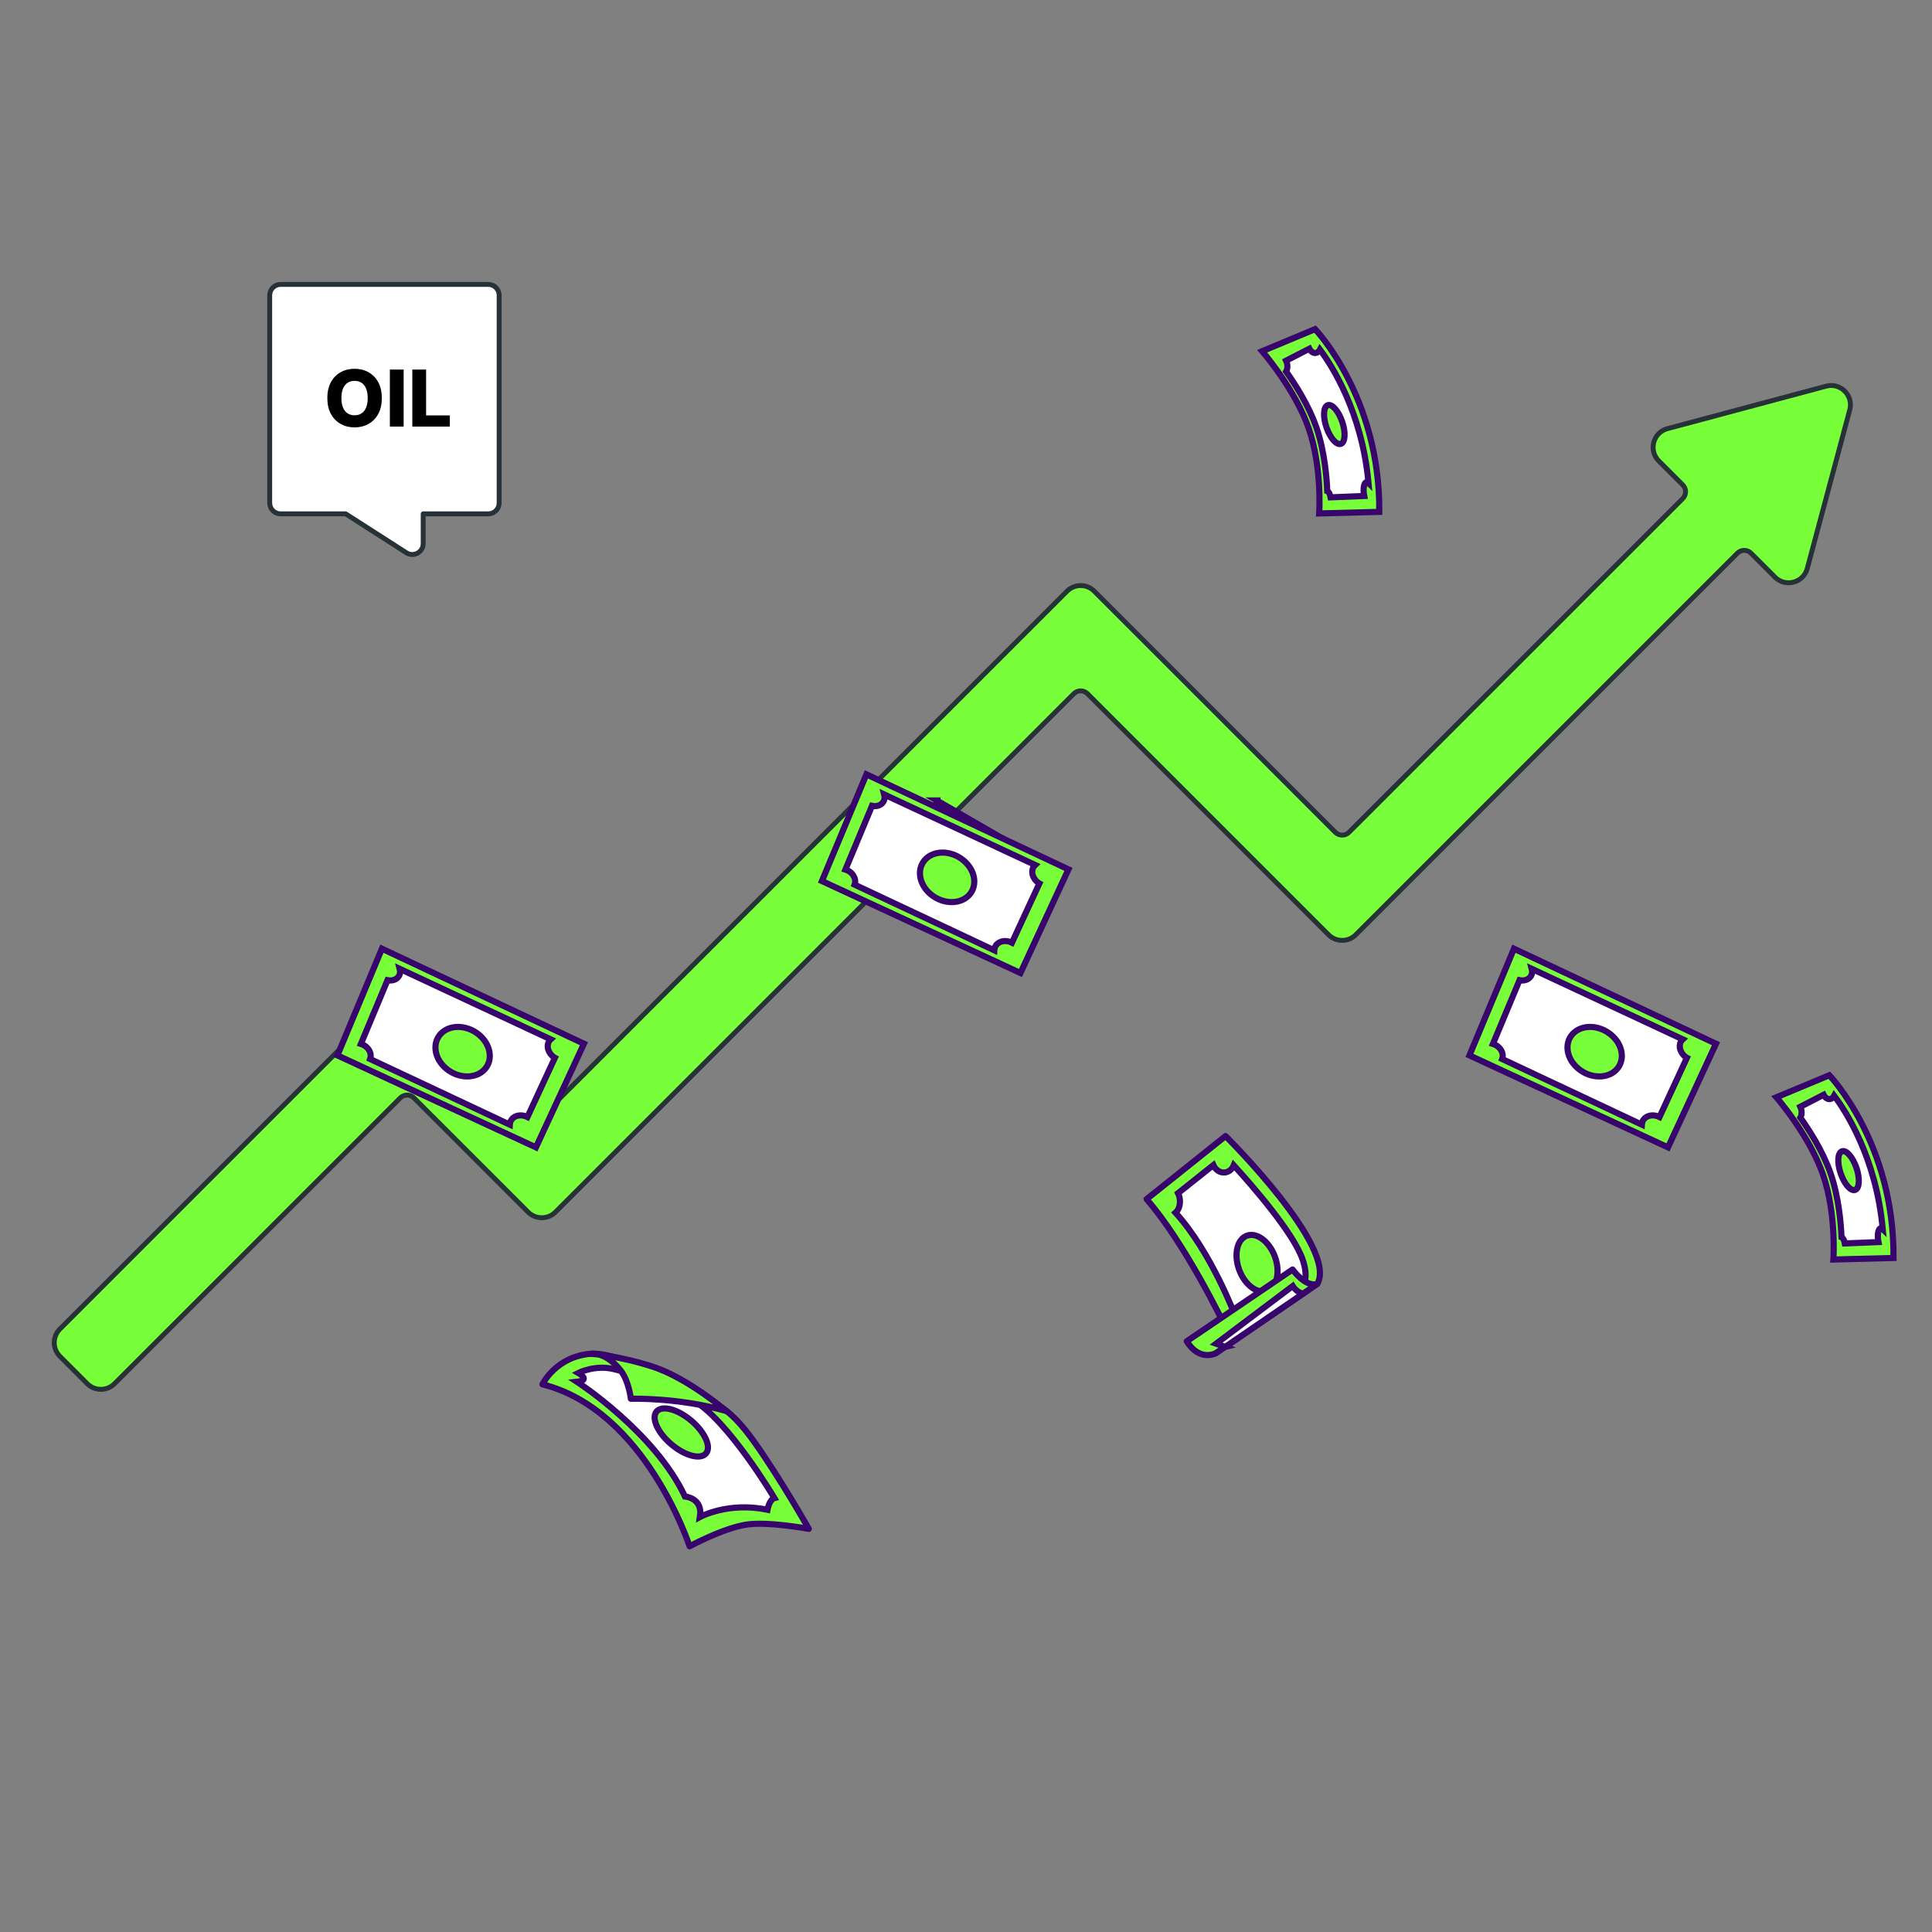 <svg width="394" height="394" viewBox="0 0 394 394" fill="none" xmlns="http://www.w3.org/2000/svg">
<rect x="0" y="0" width="394" height="394" fill="#808080" stroke="none"/>
<path d="M377.231 83.579L368.564 115.931C367.779 118.86 364.118 119.841 361.974 117.697L357.09 112.813C356.325 112.047 355.082 112.047 354.316 112.813L276.497 190.624C274.959 192.163 272.465 192.163 270.927 190.624L221.767 141.465C221.001 140.699 219.759 140.699 218.993 141.465L113.271 247.186C111.732 248.724 109.238 248.724 107.7 247.186L84.411 223.897C83.645 223.131 82.402 223.131 81.636 223.897L23.361 282.18C21.822 283.719 19.327 283.718 17.789 282.179L12.215 276.602C10.678 275.063 10.678 272.57 12.216 271.032L80.238 203.01C81.776 201.472 84.27 201.472 85.808 203.009L109.097 226.292C109.863 227.058 111.106 227.058 111.872 226.292L217.594 120.57C219.132 119.032 221.626 119.032 223.164 120.57L272.324 169.737C273.09 170.503 274.332 170.504 275.098 169.737L343.173 101.67C343.939 100.904 343.939 99.662 343.173 98.896L338.282 94.005C336.138 91.861 337.119 88.199 340.049 87.415L372.407 78.754C375.337 77.97 378.016 80.65 377.231 83.579Z" fill="#79FF3A" stroke="#263238" stroke-miterlimit="10" stroke-linecap="round" stroke-linejoin="round"/>
<path d="M55 60.222V102.57C55 103.797 55.995 104.792 57.222 104.792H70.499L82.88 112.729C84.359 113.677 86.302 112.615 86.302 110.858V104.793H99.571C100.799 104.793 101.793 103.798 101.793 102.571V60.222C101.793 58.995 100.799 58 99.571 58H57.223C55.995 58 55 58.995 55 60.222Z" fill="white"/>
<path d="M55 60.222V102.57C55 103.797 55.995 104.792 57.222 104.792H70.499L82.88 112.729C84.359 113.677 86.302 112.615 86.302 110.858V104.793H99.571C100.799 104.793 101.793 103.798 101.793 102.571V60.222C101.793 58.995 100.799 58 99.571 58H57.223C55.995 58 55 58.995 55 60.222Z" stroke="#263238" stroke-miterlimit="10" stroke-linecap="round" stroke-linejoin="round"/>
<path d="M191.049 163.239C190.729 164.638 190.875 165.52 190.875 165.52C191.973 166.597 198.897 169.026 202.407 169.808L191.044 163.239L191.049 163.239Z" fill="#38056C" stroke="#38056C" stroke-width="1.255" stroke-miterlimit="10"/>
<path d="M167.617 179.675L208.105 198.432L217.89 177.293L176.693 157.92L167.617 179.675Z" fill="#79FF3A" stroke="#38056C" stroke-width="1.255" stroke-miterlimit="10"/>
<path d="M211.851 180.103C210.567 179.241 210.128 177.7 210.868 176.662C210.94 176.562 211.025 176.476 211.11 176.396L180.323 162.02C180.475 162.576 180.411 163.149 180.081 163.607C179.608 164.276 178.719 164.524 177.831 164.335L172.411 177.329C172.683 177.411 172.948 177.531 173.199 177.701C174.203 178.376 174.633 179.519 174.291 180.415L202.777 193.804C202.799 193.439 202.903 193.09 203.119 192.785C203.782 191.853 205.172 191.652 206.378 192.242L211.965 180.168C211.925 180.147 211.886 180.131 211.851 180.103ZM197.951 182.145C196.423 184.292 193.036 184.586 190.382 182.804C187.728 181.022 186.822 177.842 188.35 175.695C189.878 173.548 193.265 173.254 195.919 175.036C198.573 176.818 199.479 179.998 197.951 182.145Z" fill="white" stroke="#38056C" stroke-width="1.255" stroke-miterlimit="10"/>
<path d="M299.67 215.229L340.159 233.986L349.944 212.852L308.747 193.474L299.67 215.229Z" fill="#79FF3A" stroke="#38056C" stroke-width="1.255" stroke-miterlimit="10"/>
<path d="M343.904 215.657C342.621 214.795 342.182 213.254 342.921 212.216C342.994 212.116 343.078 212.03 343.164 211.95L312.377 197.574C312.529 198.13 312.464 198.703 312.135 199.161C311.662 199.829 310.772 200.078 309.885 199.889L304.465 212.883C304.736 212.965 305.002 213.085 305.253 213.255C306.262 213.929 306.687 215.073 306.344 215.969L334.831 229.358C334.853 228.993 334.957 228.644 335.173 228.339C335.835 227.407 337.226 227.206 338.432 227.796L344.019 215.722C343.979 215.701 343.94 215.685 343.904 215.657ZM330.005 217.699C328.477 219.846 325.09 220.14 322.436 218.358C319.782 216.576 318.875 213.396 320.404 211.249C321.932 209.102 325.319 208.808 327.973 210.59C330.627 212.372 331.533 215.552 330.005 217.699Z" fill="white" stroke="#38056C" stroke-width="1.255" stroke-miterlimit="10"/>
<path d="M68.809 215.229L109.297 233.986L119.083 212.852L77.885 193.474L68.809 215.229Z" fill="#79FF3A" stroke="#38056C" stroke-width="1.255" stroke-miterlimit="10"/>
<path d="M113.043 215.657C111.76 214.795 111.321 213.254 112.06 212.216C112.132 212.116 112.217 212.03 112.303 211.95L81.516 197.574C81.668 198.13 81.603 198.703 81.273 199.161C80.801 199.829 79.911 200.078 79.024 199.889L73.603 212.883C73.875 212.965 74.141 213.085 74.392 213.255C75.4 213.929 75.825 215.073 75.483 215.969L103.969 229.358C103.991 228.993 104.095 228.644 104.312 228.339C104.974 227.407 106.365 227.206 107.57 227.796L113.158 215.722C113.118 215.701 113.078 215.685 113.043 215.657ZM99.144 217.699C97.615 219.846 94.228 220.14 91.575 218.358C88.921 216.576 88.014 213.396 89.542 211.249C91.07 209.102 94.457 208.808 97.111 210.59C99.765 212.372 100.672 215.552 99.144 217.699Z" fill="white" stroke="#38056C" stroke-width="1.255" stroke-miterlimit="10"/>
<path d="M145.632 286.425C145.632 286.425 148.486 286.541 153.845 294.088C159.205 301.641 164.944 311.792 164.944 311.792C164.944 311.792 156.455 310.199 152.04 310.946C147.177 311.766 140.635 315.345 140.635 315.345C140.635 315.345 131.613 287.582 110.632 282.315C110.632 282.315 113.345 276.601 120.538 276.081C127.731 275.561 145.632 286.425 145.632 286.425Z" fill="#79FF3A" stroke="#38056C" stroke-width="1.255" stroke-linejoin="round"/>
<path d="M117.671 281.795C117.671 281.795 133.571 292.102 139.69 305.192C139.69 305.192 143.395 305.464 142.743 309.362C142.743 309.362 148.53 306.206 156.514 307.896C156.514 307.896 156.888 305.802 157.933 305.518C157.933 305.518 148.381 289.399 141.146 285.429C133.911 281.463 128.968 280.148 125.166 279.206C121.365 278.27 117.949 279.99 117.949 279.99C117.949 279.99 120.615 281.499 117.671 281.795ZM133.896 287.857C135.024 286.529 138.195 287.365 140.977 289.722C143.764 292.084 145.104 295.075 143.981 296.402C142.853 297.731 139.682 296.894 136.901 294.537C134.113 292.176 132.773 289.185 133.896 287.857Z" fill="white" stroke="#38056C" stroke-width="1.255" stroke-miterlimit="10"/>
<path d="M148.116 287.761C148.116 287.761 140.359 281.109 133.281 278.77C126.204 276.436 120.538 276.081 120.538 276.081C120.538 276.081 123.395 275.558 126.494 279.381C128.262 281.565 128.649 285.254 128.649 285.254C128.649 285.254 138.307 284.938 148.116 287.761Z" fill="#79FF3A" stroke="#38056C" stroke-width="1.255" stroke-linejoin="round"/>
<path d="M362.264 223.778L373.058 219.278C373.058 219.278 386.332 233.076 386.151 256.54L373.896 256.86C373.896 256.86 374.537 247.586 371.773 239.554C369.012 231.522 362.264 223.778 362.264 223.778Z" fill="#79FF3A" stroke="#38056C" stroke-width="1.255" stroke-miterlimit="10"/>
<path d="M373.188 224.139C372.68 224.205 372.19 223.843 371.892 223.266L367.15 225.708C367.264 225.942 367.347 226.214 367.385 226.51C367.457 227.061 367.357 227.569 367.154 227.925C368.797 230.227 371.728 234.7 373.32 239.303C375.04 244.274 375.448 249.839 375.543 252.304C375.839 252.409 376.114 252.92 376.224 253.576L383.082 253.302C383.052 253.152 383.024 252.994 383.003 252.832C382.843 251.588 383.091 250.53 383.556 250.47C383.689 250.452 383.823 250.527 383.954 250.656C382.615 235.935 376.229 226.338 374.053 223.452C373.859 223.829 373.556 224.092 373.188 224.139ZM378.595 238.181C379.331 240.358 379.206 242.368 378.314 242.67C377.423 242.972 376.104 241.45 375.368 239.272C374.632 237.095 374.757 235.085 375.649 234.783C376.541 234.481 377.859 236.004 378.595 238.181Z" fill="white" stroke="#38056C" stroke-width="1.255" stroke-miterlimit="10"/>
<path d="M257.395 71.624L268.189 67.124C268.189 67.124 281.463 80.922 281.282 104.387L269.027 104.707C269.027 104.707 269.668 95.432 266.903 87.4C264.143 79.368 257.395 71.624 257.395 71.624Z" fill="#79FF3A" stroke="#38056C" stroke-width="1.255" stroke-miterlimit="10"/>
<path d="M268.319 71.986C267.811 72.052 267.321 71.69 267.023 71.113L262.281 73.554C262.395 73.789 262.478 74.06 262.516 74.356C262.588 74.907 262.488 75.415 262.285 75.771C263.928 78.073 266.859 82.546 268.451 87.149C270.171 92.12 270.579 97.686 270.674 100.151C270.97 100.256 271.245 100.766 271.355 101.423L278.213 101.148C278.183 100.998 278.155 100.84 278.134 100.678C277.974 99.434 278.222 98.376 278.687 98.316C278.82 98.299 278.954 98.373 279.085 98.503C277.746 83.781 271.36 74.184 269.183 71.299C268.99 71.675 268.687 71.938 268.319 71.986ZM273.726 86.027C274.462 88.204 274.337 90.214 273.445 90.517C272.553 90.819 271.235 89.296 270.499 87.119C269.763 84.942 269.888 82.932 270.78 82.63C271.672 82.327 272.99 83.85 273.726 86.027Z" fill="white" stroke="#38056C" stroke-width="1.255" stroke-miterlimit="10"/>
<path d="M249.603 270.008C249.603 270.008 241.782 253.676 233.832 244.551L249.933 231.684C249.933 231.684 272.975 254.507 268.633 261.838L249.598 270.009L249.603 270.008Z" fill="#79FF3A" stroke="#38056C" stroke-width="1.255" stroke-linejoin="round"/>
<path d="M249.837 239.1C248.831 239.23 247.886 238.596 247.448 237.603L240.241 243.328C240.415 243.684 240.542 244.089 240.598 244.523C240.75 245.697 240.382 246.762 239.729 247.315C247.029 255.331 251.935 268.439 251.935 268.439L262.195 264.364C262.195 264.364 268.074 264.025 265.677 256.936C263.822 251.445 255.346 241.754 251.603 237.646C251.288 238.422 250.643 238.996 249.831 239.101L249.837 239.1ZM259.992 256.265C261.133 259.361 260.432 262.472 258.424 263.216C256.417 263.96 253.858 262.049 252.712 258.953C251.571 255.857 252.271 252.741 254.28 252.002C256.287 251.257 258.846 253.169 259.992 256.265Z" fill="white" stroke="#38056C" stroke-width="1.255" stroke-miterlimit="10"/>
<path d="M242.02 273.529L263.602 258.893C263.602 258.893 266.192 262.574 268.638 261.837L248.039 275.92C248.039 275.92 244.691 277.834 242.019 273.524L242.02 273.529Z" fill="#79FF3A" stroke="#38056C" stroke-width="1.255" stroke-linejoin="round"/>
<path d="M249.87 274.672L265.731 263.827C264.424 263.565 263.623 262.273 263.623 262.273L248.012 274.022L249.875 274.671L249.87 274.672Z" fill="white" stroke="#38056C" stroke-width="1.255" stroke-miterlimit="10"/>
<path d="M77.864 81.182C77.864 82.462 77.617 83.547 77.125 84.438C76.633 85.328 75.966 86.004 75.125 86.466C74.288 86.928 73.349 87.159 72.307 87.159C71.261 87.159 70.32 86.926 69.483 86.46C68.646 85.994 67.981 85.318 67.489 84.432C67 83.542 66.756 82.458 66.756 81.182C66.756 79.901 67 78.816 67.489 77.926C67.981 77.036 68.646 76.36 69.483 75.898C70.32 75.436 71.261 75.204 72.307 75.204C73.349 75.204 74.288 75.436 75.125 75.898C75.966 76.36 76.633 77.036 77.125 77.926C77.617 78.816 77.864 79.901 77.864 81.182ZM74.989 81.182C74.989 80.424 74.881 79.784 74.665 79.261C74.453 78.739 74.146 78.343 73.744 78.074C73.347 77.805 72.867 77.671 72.307 77.671C71.75 77.671 71.271 77.805 70.869 78.074C70.468 78.343 70.159 78.739 69.943 79.261C69.731 79.784 69.625 80.424 69.625 81.182C69.625 81.939 69.731 82.579 69.943 83.102C70.159 83.625 70.468 84.021 70.869 84.29C71.271 84.559 71.75 84.693 72.307 84.693C72.867 84.693 73.347 84.559 73.744 84.29C74.146 84.021 74.453 83.625 74.665 83.102C74.881 82.579 74.989 81.939 74.989 81.182ZM82.318 75.364V87H79.506V75.364H82.318ZM84.084 87V75.364H86.896V84.716H91.737V87H84.084Z" fill="black"/>
</svg>
